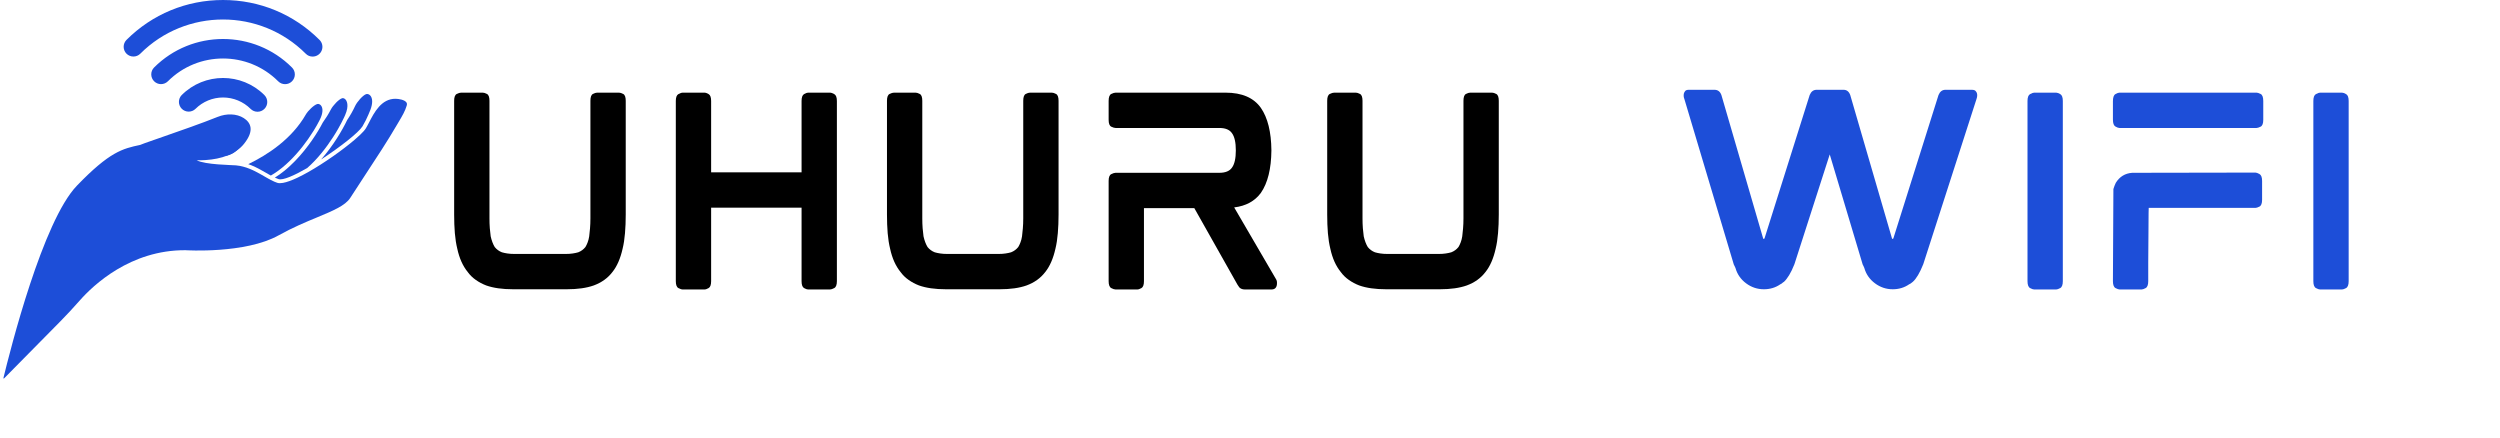 <svg xmlns="http://www.w3.org/2000/svg" xmlns:xlink="http://www.w3.org/1999/xlink" width="1199" zoomAndPan="magnify" viewBox="0 0 899.25 157.5" height="210" preserveAspectRatio="xMidYMid meet" version="1.0"><defs><g/><clipPath id="e7605837cf"><path d="M 44.109 0 L 116 0 L 116 56.07 L 44.109 56.07 Z M 44.109 0 " clip-rule="nonzero"/></clipPath><clipPath id="aada3d6dc4"><path d="M 115 33.758 L 134 33.758 L 134 58 L 115 58 Z M 115 33.758 " clip-rule="nonzero"/></clipPath><clipPath id="b77da108d0"><path d="M 1.051 35 L 146.836 35 L 146.836 136.121 L 1.051 136.121 Z M 1.051 35 " clip-rule="nonzero"/></clipPath></defs><g fill="#000000" fill-opacity="1"><g transform="translate(156.499, 104.047)"><g><path d="M 66.172 -70.719 C 66.578 -70.719 67.078 -70.562 67.672 -70.25 C 68.273 -69.938 68.578 -69.117 68.578 -67.797 L 68.578 -26.859 C 68.578 -24.461 68.488 -22.234 68.312 -20.172 C 68.145 -18.109 67.859 -16.25 67.453 -14.594 C 66.66 -11.039 65.43 -8.234 63.766 -6.172 C 62.109 -4.004 59.879 -2.406 57.078 -1.375 C 54.504 -0.457 51.27 0 47.375 0 L 28.062 0 C 24.176 0 20.945 -0.457 18.375 -1.375 C 17.051 -1.883 15.816 -2.539 14.672 -3.344 C 13.523 -4.145 12.555 -5.086 11.766 -6.172 C 9.984 -8.348 8.723 -11.156 7.984 -14.594 C 7.578 -16.25 7.285 -18.109 7.109 -20.172 C 6.941 -22.234 6.859 -24.461 6.859 -26.859 L 6.859 -67.797 C 6.859 -69.117 7.172 -69.938 7.797 -70.25 C 8.43 -70.562 8.953 -70.719 9.359 -70.719 L 17.172 -70.719 C 17.566 -70.719 18.062 -70.562 18.656 -70.25 C 19.258 -69.938 19.562 -69.117 19.562 -67.797 L 19.562 -25.484 C 19.562 -24.234 19.602 -23.047 19.688 -21.922 C 19.781 -20.805 19.883 -19.848 20 -19.047 C 20.344 -17.504 20.828 -16.219 21.453 -15.188 C 22.141 -14.332 23 -13.703 24.031 -13.297 C 24.602 -13.129 25.258 -12.988 26 -12.875 C 26.75 -12.758 27.582 -12.703 28.5 -12.703 L 47.031 -12.703 C 47.945 -12.703 48.773 -12.758 49.516 -12.875 C 50.266 -12.988 50.926 -13.129 51.5 -13.297 C 52.531 -13.703 53.391 -14.332 54.078 -15.188 C 54.359 -15.645 54.625 -16.203 54.875 -16.859 C 55.133 -17.523 55.32 -18.254 55.438 -19.047 C 55.551 -19.848 55.648 -20.805 55.734 -21.922 C 55.828 -23.047 55.875 -24.234 55.875 -25.484 L 55.875 -67.797 C 55.875 -69.117 56.172 -69.938 56.766 -70.25 C 57.367 -70.562 57.875 -70.719 58.281 -70.719 Z M 66.172 -70.719 "/></g></g></g><g fill="#000000" fill-opacity="1"><g transform="translate(236.231, 104.047)"><g><path d="M 62.312 -70.719 C 62.707 -70.719 63.219 -70.547 63.844 -70.203 C 64.477 -69.859 64.797 -69.031 64.797 -67.719 L 64.797 -2.922 C 64.797 -1.598 64.477 -0.766 63.844 -0.422 C 63.219 -0.086 62.707 0.078 62.312 0.078 L 54.422 0.078 C 54.078 0.078 53.602 -0.086 53 -0.422 C 52.395 -0.766 52.094 -1.598 52.094 -2.922 L 52.094 -29.359 L 19.562 -29.359 L 19.562 -2.922 C 19.562 -1.598 19.258 -0.766 18.656 -0.422 C 18.062 -0.086 17.566 0.078 17.172 0.078 L 9.359 0.078 C 8.953 0.078 8.43 -0.086 7.797 -0.422 C 7.172 -0.766 6.859 -1.598 6.859 -2.922 L 6.859 -67.719 C 6.859 -69.031 7.172 -69.859 7.797 -70.203 C 8.43 -70.547 8.953 -70.719 9.359 -70.719 L 17.172 -70.719 C 17.566 -70.719 18.062 -70.547 18.656 -70.203 C 19.258 -69.859 19.562 -69.031 19.562 -67.719 L 19.562 -42.062 L 52.094 -42.062 L 52.094 -67.719 C 52.094 -69.031 52.395 -69.859 53 -70.203 C 53.602 -70.547 54.078 -70.719 54.422 -70.719 Z M 62.312 -70.719 "/></g></g></g><g fill="#000000" fill-opacity="1"><g transform="translate(312.186, 104.047)"><g><path d="M 66.172 -70.719 C 66.578 -70.719 67.078 -70.562 67.672 -70.25 C 68.273 -69.938 68.578 -69.117 68.578 -67.797 L 68.578 -26.859 C 68.578 -24.461 68.488 -22.234 68.312 -20.172 C 68.145 -18.109 67.859 -16.25 67.453 -14.594 C 66.66 -11.039 65.43 -8.234 63.766 -6.172 C 62.109 -4.004 59.879 -2.406 57.078 -1.375 C 54.504 -0.457 51.27 0 47.375 0 L 28.062 0 C 24.176 0 20.945 -0.457 18.375 -1.375 C 17.051 -1.883 15.816 -2.539 14.672 -3.344 C 13.523 -4.145 12.555 -5.086 11.766 -6.172 C 9.984 -8.348 8.723 -11.156 7.984 -14.594 C 7.578 -16.25 7.285 -18.109 7.109 -20.172 C 6.941 -22.234 6.859 -24.461 6.859 -26.859 L 6.859 -67.797 C 6.859 -69.117 7.172 -69.938 7.797 -70.25 C 8.43 -70.562 8.953 -70.719 9.359 -70.719 L 17.172 -70.719 C 17.566 -70.719 18.062 -70.562 18.656 -70.25 C 19.258 -69.938 19.562 -69.117 19.562 -67.797 L 19.562 -25.484 C 19.562 -24.234 19.602 -23.047 19.688 -21.922 C 19.781 -20.805 19.883 -19.848 20 -19.047 C 20.344 -17.504 20.828 -16.219 21.453 -15.188 C 22.141 -14.332 23 -13.703 24.031 -13.297 C 24.602 -13.129 25.258 -12.988 26 -12.875 C 26.75 -12.758 27.582 -12.703 28.5 -12.703 L 47.031 -12.703 C 47.945 -12.703 48.773 -12.758 49.516 -12.875 C 50.266 -12.988 50.926 -13.129 51.5 -13.297 C 52.531 -13.703 53.391 -14.332 54.078 -15.188 C 54.359 -15.645 54.625 -16.203 54.875 -16.859 C 55.133 -17.523 55.32 -18.254 55.438 -19.047 C 55.551 -19.848 55.648 -20.805 55.734 -21.922 C 55.828 -23.047 55.875 -24.234 55.875 -25.484 L 55.875 -67.797 C 55.875 -69.117 56.172 -69.938 56.766 -70.25 C 57.367 -70.562 57.875 -70.719 58.281 -70.719 Z M 66.172 -70.719 "/></g></g></g><g fill="#000000" fill-opacity="1"><g transform="translate(391.918, 104.047)"><g><path d="M 65.406 -50.203 L 65.406 -49.688 C 65.406 -49.75 65.406 -49.789 65.406 -49.812 C 65.406 -49.844 65.406 -49.891 65.406 -49.953 C 65.406 -50.004 65.406 -50.047 65.406 -50.078 C 65.406 -50.109 65.406 -50.148 65.406 -50.203 Z M 67.031 -3.688 C 67.375 -3.227 67.488 -2.539 67.375 -1.625 C 67.207 -0.488 66.551 0.078 65.406 0.078 L 55.953 0.078 C 55.211 0.078 54.613 -0.086 54.156 -0.422 C 53.988 -0.535 53.832 -0.707 53.688 -0.938 C 53.539 -1.164 53.383 -1.395 53.219 -1.625 L 37.672 -29.188 L 19.562 -29.188 L 19.562 -2.922 C 19.562 -1.598 19.258 -0.766 18.656 -0.422 C 18.062 -0.086 17.566 0.078 17.172 0.078 L 9.359 0.078 C 8.953 0.078 8.43 -0.086 7.797 -0.422 C 7.172 -0.766 6.859 -1.598 6.859 -2.922 L 6.859 -38.969 C 6.859 -40.281 7.172 -41.094 7.797 -41.406 C 8.43 -41.727 8.953 -41.891 9.359 -41.891 L 46.688 -41.891 C 48.863 -41.891 50.379 -42.516 51.234 -43.766 C 52.148 -45.023 52.609 -47.086 52.609 -49.953 C 52.609 -52.816 52.148 -54.875 51.234 -56.125 C 50.379 -57.383 48.863 -58.016 46.688 -58.016 L 9.359 -58.016 C 8.953 -58.016 8.43 -58.172 7.797 -58.484 C 7.172 -58.805 6.859 -59.625 6.859 -60.938 L 6.859 -67.719 C 6.859 -69.094 7.172 -69.938 7.797 -70.25 C 8.43 -70.562 8.953 -70.719 9.359 -70.719 L 48.922 -70.719 C 54.816 -70.719 59.051 -68.891 61.625 -65.234 C 64.082 -61.68 65.344 -56.586 65.406 -49.953 C 65.344 -43.316 64.082 -38.223 61.625 -34.672 C 59.445 -31.703 56.242 -29.957 52.016 -29.438 Z M 67.031 -3.688 "/></g></g></g><g fill="#000000" fill-opacity="1"><g transform="translate(470.534, 104.047)"><g><path d="M 66.172 -70.719 C 66.578 -70.719 67.078 -70.562 67.672 -70.25 C 68.273 -69.938 68.578 -69.117 68.578 -67.797 L 68.578 -26.859 C 68.578 -24.461 68.488 -22.234 68.312 -20.172 C 68.145 -18.109 67.859 -16.25 67.453 -14.594 C 66.66 -11.039 65.43 -8.234 63.766 -6.172 C 62.109 -4.004 59.879 -2.406 57.078 -1.375 C 54.504 -0.457 51.27 0 47.375 0 L 28.062 0 C 24.176 0 20.945 -0.457 18.375 -1.375 C 17.051 -1.883 15.816 -2.539 14.672 -3.344 C 13.523 -4.145 12.555 -5.086 11.766 -6.172 C 9.984 -8.348 8.723 -11.156 7.984 -14.594 C 7.578 -16.25 7.285 -18.109 7.109 -20.172 C 6.941 -22.234 6.859 -24.461 6.859 -26.859 L 6.859 -67.797 C 6.859 -69.117 7.172 -69.938 7.797 -70.25 C 8.43 -70.562 8.953 -70.719 9.359 -70.719 L 17.172 -70.719 C 17.566 -70.719 18.062 -70.562 18.656 -70.25 C 19.258 -69.938 19.562 -69.117 19.562 -67.797 L 19.562 -25.484 C 19.562 -24.234 19.602 -23.047 19.688 -21.922 C 19.781 -20.805 19.883 -19.848 20 -19.047 C 20.344 -17.504 20.828 -16.219 21.453 -15.188 C 22.141 -14.332 23 -13.703 24.031 -13.297 C 24.602 -13.129 25.258 -12.988 26 -12.875 C 26.75 -12.758 27.582 -12.703 28.5 -12.703 L 47.031 -12.703 C 47.945 -12.703 48.773 -12.758 49.516 -12.875 C 50.266 -12.988 50.926 -13.129 51.5 -13.297 C 52.531 -13.703 53.391 -14.332 54.078 -15.188 C 54.359 -15.645 54.625 -16.203 54.875 -16.859 C 55.133 -17.523 55.32 -18.254 55.438 -19.047 C 55.551 -19.848 55.648 -20.805 55.734 -21.922 C 55.828 -23.047 55.875 -24.234 55.875 -25.484 L 55.875 -67.797 C 55.875 -69.117 56.172 -69.938 56.766 -70.25 C 57.367 -70.562 57.875 -70.719 58.281 -70.719 Z M 66.172 -70.719 "/></g></g></g><g fill="#000000" fill-opacity="1"><g transform="translate(550.265, 104.047)"><g/></g></g><g fill="#1d4ed8" fill-opacity="1"><g transform="translate(598.674, 104.047)"><g><path d="M 110.547 -71.75 C 111.234 -71.75 111.703 -71.602 111.953 -71.312 C 112.211 -71.031 112.375 -70.75 112.438 -70.469 C 112.602 -69.895 112.547 -69.207 112.266 -68.406 L 93.125 -9.016 C 91.863 -5.867 90.602 -3.75 89.344 -2.656 C 89.176 -2.539 88.988 -2.395 88.781 -2.219 C 88.582 -2.051 88.344 -1.91 88.062 -1.797 C 86.344 -0.598 84.367 0 82.141 0 C 79.797 0 77.664 -0.711 75.75 -2.141 C 73.832 -3.578 72.555 -5.41 71.922 -7.641 C 71.867 -7.805 71.785 -8.004 71.672 -8.234 C 71.555 -8.461 71.441 -8.691 71.328 -8.922 L 59.484 -48.5 L 46.781 -9.016 C 46.145 -7.41 45.508 -6.094 44.875 -5.062 C 44.25 -4.031 43.625 -3.227 43 -2.656 C 42.77 -2.539 42.566 -2.395 42.391 -2.219 C 42.223 -2.051 42 -1.91 41.719 -1.797 C 40 -0.598 38.023 0 35.797 0 C 33.441 0 31.305 -0.711 29.391 -2.141 C 27.473 -3.578 26.203 -5.41 25.578 -7.641 C 25.516 -7.805 25.426 -8.004 25.312 -8.234 C 25.195 -8.461 25.082 -8.691 24.969 -8.922 L 7.203 -68.406 C 6.922 -69.094 6.863 -69.781 7.031 -70.469 C 7.094 -70.695 7.238 -70.969 7.469 -71.281 C 7.695 -71.594 8.156 -71.75 8.844 -71.75 L 18.031 -71.75 C 19.227 -71.75 20.055 -71.117 20.516 -69.859 L 35.531 -18.281 C 35.531 -18.227 35.547 -18.188 35.578 -18.156 C 35.609 -18.125 35.625 -18.109 35.625 -18.109 L 35.969 -18.203 C 35.969 -18.203 35.969 -18.211 35.969 -18.234 C 35.969 -18.266 35.992 -18.312 36.047 -18.375 L 52.266 -69.859 C 52.785 -71.117 53.617 -71.75 54.766 -71.75 L 64.453 -71.75 C 65.598 -71.75 66.398 -71.117 66.859 -69.859 L 81.875 -18.281 C 81.875 -18.227 81.891 -18.188 81.922 -18.156 C 81.953 -18.125 81.969 -18.109 81.969 -18.109 L 82.312 -18.203 C 82.312 -18.203 82.312 -18.211 82.312 -18.234 C 82.312 -18.266 82.336 -18.312 82.391 -18.375 L 98.609 -69.859 C 99.129 -71.117 99.961 -71.75 101.109 -71.75 Z M 110.547 -71.75 "/></g></g></g><g fill="#1d4ed8" fill-opacity="1"><g transform="translate(722.434, 104.047)"><g><path d="M 17.172 -70.719 C 17.516 -70.719 18 -70.547 18.625 -70.203 C 19.25 -69.859 19.562 -69.031 19.562 -67.719 L 19.562 -2.922 C 19.562 -1.598 19.25 -0.766 18.625 -0.422 C 18 -0.086 17.516 0.078 17.172 0.078 L 9.266 0.078 C 8.922 0.078 8.43 -0.086 7.797 -0.422 C 7.172 -0.766 6.859 -1.598 6.859 -2.922 L 6.859 -67.719 C 6.859 -69.031 7.172 -69.859 7.797 -70.203 C 8.43 -70.547 8.922 -70.719 9.266 -70.719 Z M 17.172 -70.719 "/></g></g></g><g fill="#1d4ed8" fill-opacity="1"><g transform="translate(753.159, 104.047)"><g><path d="M 58.531 -70.719 C 58.875 -70.719 59.359 -70.562 59.984 -70.25 C 60.617 -69.938 60.938 -69.094 60.938 -67.719 L 60.938 -60.938 C 60.938 -59.625 60.617 -58.805 59.984 -58.484 C 59.359 -58.172 58.875 -58.016 58.531 -58.016 L 9.188 -58.016 C 8.844 -58.016 8.367 -58.188 7.766 -58.531 C 7.16 -58.875 6.859 -59.707 6.859 -61.031 L 6.859 -67.625 C 6.859 -69 7.16 -69.859 7.766 -70.203 C 8.367 -70.547 8.844 -70.719 9.188 -70.719 Z M 58.109 -41.969 C 58.453 -41.969 58.938 -41.797 59.562 -41.453 C 60.195 -41.109 60.516 -40.281 60.516 -38.969 L 60.516 -32.188 C 60.516 -30.875 60.195 -30.055 59.562 -29.734 C 58.938 -29.422 58.453 -29.266 58.109 -29.266 L 19.734 -29.266 C 19.734 -29.266 19.719 -28.633 19.688 -27.375 C 19.664 -26.113 19.656 -24.484 19.656 -22.484 C 19.656 -20.484 19.641 -18.352 19.609 -16.094 C 19.578 -13.832 19.562 -11.695 19.562 -9.688 C 19.562 -7.688 19.562 -6.055 19.562 -4.797 C 19.562 -3.547 19.562 -2.922 19.562 -2.922 C 19.562 -1.598 19.25 -0.766 18.625 -0.422 C 18 -0.086 17.516 0.078 17.172 0.078 L 9.266 0.078 C 8.922 0.078 8.43 -0.086 7.797 -0.422 C 7.172 -0.766 6.859 -1.598 6.859 -2.922 L 7.031 -36.047 C 7.145 -36.453 7.273 -36.836 7.422 -37.203 C 7.566 -37.578 7.723 -37.938 7.891 -38.281 C 9.266 -40.508 11.238 -41.711 13.812 -41.891 Z M 58.109 -41.969 "/></g></g></g><g fill="#1d4ed8" fill-opacity="1"><g transform="translate(825.252, 104.047)"><g><path d="M 17.172 -70.719 C 17.516 -70.719 18 -70.547 18.625 -70.203 C 19.25 -69.859 19.562 -69.031 19.562 -67.719 L 19.562 -2.922 C 19.562 -1.598 19.25 -0.766 18.625 -0.422 C 18 -0.086 17.516 0.078 17.172 0.078 L 9.266 0.078 C 8.922 0.078 8.43 -0.086 7.797 -0.422 C 7.172 -0.766 6.859 -1.598 6.859 -2.922 L 6.859 -67.719 C 6.859 -69.031 7.172 -69.859 7.797 -70.203 C 8.43 -70.547 8.922 -70.719 9.266 -70.719 Z M 17.172 -70.719 "/></g></g></g><g clip-path="url(#e7605837cf)"><path fill="#1d4ed8" d="M 112.465 20.352 C 111.496 20.352 110.668 20.012 109.984 19.324 C 93.57 2.91 66.863 2.91 50.453 19.324 C 50.121 19.652 49.742 19.902 49.312 20.078 C 48.883 20.25 48.438 20.34 47.977 20.336 C 47.512 20.336 47.066 20.246 46.637 20.066 C 46.211 19.891 45.832 19.637 45.504 19.309 C 45.176 18.98 44.926 18.605 44.746 18.176 C 44.57 17.75 44.48 17.305 44.477 16.84 C 44.477 16.375 44.562 15.93 44.738 15.5 C 44.914 15.074 45.164 14.691 45.488 14.363 C 54.762 5.102 67.086 0 80.219 0 C 93.352 0 105.684 5.102 114.945 14.363 C 115.191 14.609 115.395 14.883 115.559 15.191 C 115.723 15.496 115.84 15.82 115.906 16.16 C 115.973 16.5 115.992 16.844 115.957 17.188 C 115.922 17.535 115.84 17.867 115.707 18.188 C 115.574 18.508 115.398 18.801 115.176 19.07 C 114.957 19.336 114.703 19.566 114.414 19.762 C 114.125 19.953 113.816 20.102 113.484 20.199 C 113.152 20.301 112.812 20.352 112.465 20.352 Z M 105.027 29.246 C 105.355 28.918 105.609 28.539 105.789 28.109 C 105.965 27.68 106.055 27.23 106.055 26.766 C 106.055 26.301 105.965 25.852 105.789 25.422 C 105.609 24.992 105.355 24.613 105.027 24.285 C 91.352 10.609 69.094 10.609 55.418 24.285 C 55.09 24.613 54.84 24.992 54.664 25.422 C 54.492 25.852 54.402 26.297 54.406 26.762 C 54.406 27.223 54.496 27.672 54.676 28.098 C 54.852 28.527 55.105 28.902 55.434 29.23 C 55.762 29.559 56.137 29.812 56.566 29.988 C 56.992 30.168 57.438 30.258 57.902 30.258 C 58.367 30.262 58.812 30.172 59.242 29.996 C 59.668 29.824 60.051 29.57 60.379 29.246 C 71.32 18.305 89.125 18.305 100.066 29.246 C 100.395 29.574 100.773 29.828 101.203 30.008 C 101.633 30.184 102.082 30.273 102.547 30.273 C 103.012 30.273 103.461 30.184 103.891 30.008 C 104.32 29.828 104.699 29.574 105.027 29.246 Z M 95.105 39.168 C 95.434 38.84 95.688 38.461 95.867 38.031 C 96.043 37.602 96.133 37.152 96.133 36.688 C 96.133 36.223 96.043 35.777 95.867 35.348 C 95.688 34.918 95.434 34.535 95.105 34.207 C 86.898 26 73.547 26 65.34 34.207 C 65.02 34.539 64.777 34.918 64.605 35.344 C 64.438 35.773 64.352 36.215 64.355 36.676 C 64.359 37.133 64.453 37.578 64.629 38 C 64.809 38.426 65.059 38.797 65.383 39.125 C 65.707 39.449 66.082 39.699 66.508 39.879 C 66.93 40.055 67.371 40.148 67.832 40.152 C 68.293 40.156 68.734 40.074 69.164 39.902 C 69.59 39.734 69.969 39.488 70.301 39.168 C 70.953 38.52 71.66 37.938 72.426 37.426 C 73.195 36.914 74.004 36.484 74.855 36.133 C 75.703 35.781 76.582 35.516 77.484 35.336 C 78.391 35.156 79.301 35.066 80.223 35.066 C 81.145 35.066 82.055 35.156 82.961 35.336 C 83.863 35.516 84.738 35.781 85.59 36.133 C 86.441 36.484 87.25 36.914 88.02 37.426 C 88.785 37.938 89.492 38.52 90.145 39.168 C 90.473 39.496 90.855 39.75 91.285 39.93 C 91.715 40.105 92.16 40.195 92.625 40.195 C 93.09 40.195 93.539 40.105 93.969 39.93 C 94.398 39.75 94.777 39.496 95.105 39.168 Z M 85.18 54.051 C 85.562 53.672 85.895 53.254 86.18 52.797 C 86.465 52.336 86.695 51.855 86.867 51.344 C 87.039 50.836 87.152 50.312 87.207 49.773 C 87.262 49.238 87.254 48.703 87.184 48.168 C 87.113 47.637 86.984 47.117 86.793 46.613 C 86.605 46.105 86.359 45.629 86.062 45.184 C 85.762 44.734 85.414 44.324 85.023 43.957 C 84.629 43.59 84.199 43.27 83.734 43 C 83.266 42.73 82.777 42.516 82.262 42.359 C 81.746 42.203 81.219 42.109 80.68 42.07 C 80.145 42.035 79.609 42.062 79.078 42.148 C 78.547 42.238 78.031 42.383 77.535 42.59 C 77.035 42.797 76.566 43.055 76.129 43.371 C 75.691 43.684 75.293 44.043 74.938 44.449 C 74.582 44.852 74.277 45.293 74.023 45.766 C 73.77 46.242 73.574 46.738 73.434 47.262 C 73.293 47.781 73.215 48.309 73.199 48.848 C 73.18 49.387 73.223 49.922 73.328 50.449 C 73.434 50.977 73.598 51.488 73.82 51.977 C 74.043 52.469 74.316 52.93 74.645 53.355 C 74.973 53.781 75.344 54.168 75.762 54.508 C 76.18 54.852 76.629 55.141 77.109 55.379 C 77.594 55.617 78.098 55.797 78.625 55.922 C 79.148 56.043 79.68 56.105 80.219 56.105 C 81.148 56.105 82.043 55.926 82.902 55.57 C 83.762 55.215 84.52 54.711 85.18 54.051 Z M 85.18 54.051 " fill-opacity="1" fill-rule="nonzero"/></g><g clip-path="url(#aada3d6dc4)"><path fill="#1d4ed8" d="M 115.5 57.363 C 122.305 52.941 129.004 47.691 130.387 45.445 C 130.711 44.918 131.062 44.242 131.469 43.457 C 131.504 43.383 131.547 43.301 131.59 43.227 C 131.609 43.184 131.629 43.145 131.652 43.105 C 132.316 41.734 132.848 40.5 133.238 39.488 C 134.117 37.188 134.078 35.242 133.113 34.281 C 132.684 33.859 132.109 33.699 131.645 33.879 C 130.426 34.348 128.402 36.68 127.727 38.145 C 126.906 39.926 125.938 41.602 124.875 43.18 C 123.09 46.906 119.812 52.473 115.5 57.363 " fill-opacity="1" fill-rule="nonzero"/></g><path fill="#1d4ed8" d="M 104.246 59.75 C 104.242 59.75 104.242 59.75 104.242 59.75 C 103.562 60.379 102.863 60.984 102.137 61.559 C 101.086 62.41 99.996 63.191 98.867 63.891 C 99.312 64.102 99.75 64.281 100.172 64.422 C 101.734 64.941 105.805 63.156 110.484 60.453 C 114.176 57.238 117.355 53.133 119.789 49.352 C 119.793 49.348 119.801 49.344 119.801 49.336 C 120.477 48.293 121.09 47.27 121.645 46.297 C 121.645 46.297 121.645 46.297 121.645 46.293 C 122.441 44.906 123.109 43.617 123.637 42.5 C 123.637 42.5 123.645 42.496 123.645 42.492 C 123.82 42.113 123.984 41.758 124.133 41.426 C 125.715 37.824 124.652 36.215 124.293 35.809 C 123.926 35.395 123.453 35.215 123.051 35.336 C 121.859 35.703 119.766 37.922 119.012 39.379 C 118.145 41.051 117.168 42.617 116.105 44.078 C 114.332 47.543 110.824 53.078 106.164 57.879 C 105.547 58.52 104.906 59.145 104.246 59.75 " fill-opacity="1" fill-rule="nonzero"/><path fill="#1d4ed8" d="M 91.812 60.074 C 92.109 60.215 92.395 60.359 92.684 60.504 C 92.953 60.641 93.223 60.781 93.484 60.922 C 94.281 61.352 95.043 61.789 95.773 62.211 C 96.023 62.352 96.27 62.492 96.508 62.629 C 96.738 62.762 96.961 62.891 97.188 63.012 C 97.27 63.062 97.348 63.102 97.426 63.145 C 97.934 62.855 98.438 62.539 98.93 62.211 C 99.812 61.625 100.676 60.984 101.504 60.305 C 101.512 60.305 101.512 60.301 101.512 60.301 C 105.203 57.293 108.387 53.504 110.824 50.031 C 111.547 49 112.207 47.996 112.793 47.051 C 112.797 47.051 112.797 47.051 112.797 47.047 C 112.797 47.047 112.801 47.047 112.801 47.043 C 113.656 45.668 114.359 44.406 114.895 43.348 C 114.973 43.188 115.051 43.035 115.125 42.883 C 116.156 40.77 116.273 38.914 115.441 37.922 C 115.074 37.492 114.547 37.293 114.102 37.426 C 112.902 37.773 110.785 39.828 110.016 41.172 C 104.918 50.078 96.133 55.754 89.301 59.039 C 90.176 59.344 91.016 59.695 91.812 60.074 " fill-opacity="1" fill-rule="nonzero"/><g clip-path="url(#b77da108d0)"><path fill="#1d4ed8" d="M 146.156 36.801 C 145.484 35.891 143.477 35.543 142.289 35.531 C 137.168 35.484 134.598 40.461 132.719 44.105 C 132.297 44.914 131.941 45.609 131.586 46.184 C 131.227 46.77 130.52 47.555 129.559 48.473 C 129.559 48.473 129.555 48.477 129.551 48.477 C 128.984 49.027 128.32 49.617 127.59 50.246 C 123.406 53.828 116.816 58.523 110.977 61.832 C 109.605 62.609 108.273 63.309 107.023 63.906 C 107.012 63.91 107 63.918 106.988 63.922 C 104.984 64.871 103.191 65.535 101.789 65.781 C 101.387 65.852 101.023 65.891 100.688 65.891 L 100.676 65.891 C 100.312 65.891 100 65.848 99.727 65.754 C 99.383 65.641 99.043 65.504 98.695 65.355 C 98.27 65.172 97.844 64.965 97.414 64.734 C 97.191 64.625 96.969 64.5 96.742 64.375 C 96.723 64.371 96.707 64.355 96.684 64.344 C 96.684 64.344 96.684 64.344 96.68 64.344 C 96.496 64.246 96.316 64.141 96.129 64.035 C 96.129 64.031 96.129 64.031 96.129 64.031 C 96.07 64.004 96.012 63.973 95.953 63.934 C 95.809 63.855 95.664 63.77 95.516 63.684 C 95.367 63.602 95.219 63.516 95.07 63.43 C 94.004 62.816 92.906 62.184 91.746 61.602 C 91.461 61.461 91.172 61.32 90.875 61.184 L 90.871 61.184 C 90.555 61.039 90.238 60.898 89.91 60.766 C 89.102 60.434 88.262 60.145 87.387 59.922 C 87.02 59.824 86.645 59.738 86.266 59.668 C 86.262 59.668 86.258 59.668 86.258 59.668 C 85.801 59.582 85.336 59.52 84.859 59.477 C 83.441 59.344 73.828 59.277 70.754 57.652 C 70.754 57.652 70.754 57.652 70.75 57.652 C 71.277 57.66 71.801 57.66 72.324 57.648 C 72.867 57.637 73.406 57.613 73.941 57.574 C 79.598 57.203 84.781 55.492 87.793 51.711 C 91.664 46.852 90.148 44.055 87.668 42.469 C 85.109 40.84 81.469 40.754 78.273 42.051 C 72.797 44.273 63.664 47.449 57.34 49.648 C 56.625 49.895 55.941 50.133 55.309 50.355 C 52.641 51.285 50.781 51.945 50.41 52.129 C 44.102 53.469 39.441 54.566 27.664 66.785 C 15.426 79.496 3.797 125.344 1.109 136.469 L 21.781 115.516 C 23.992 113.277 26.25 110.848 28.68 108.094 C 33.508 102.613 46.879 89.887 66.703 90 C 66.965 90.02 88.227 91.336 100.211 84.656 C 105.262 81.844 109.93 79.898 114.051 78.191 C 119.719 75.836 124.203 73.973 125.996 71.168 C 127.832 68.293 129.746 65.395 131.586 62.59 C 135.402 56.793 139.348 50.797 142.898 44.707 C 143.113 44.344 143.324 43.98 143.539 43.625 C 144.656 41.75 145.711 39.973 146.301 37.973 C 146.488 37.348 146.309 37.004 146.156 36.801 " fill-opacity="1" fill-rule="nonzero"/></g></svg>